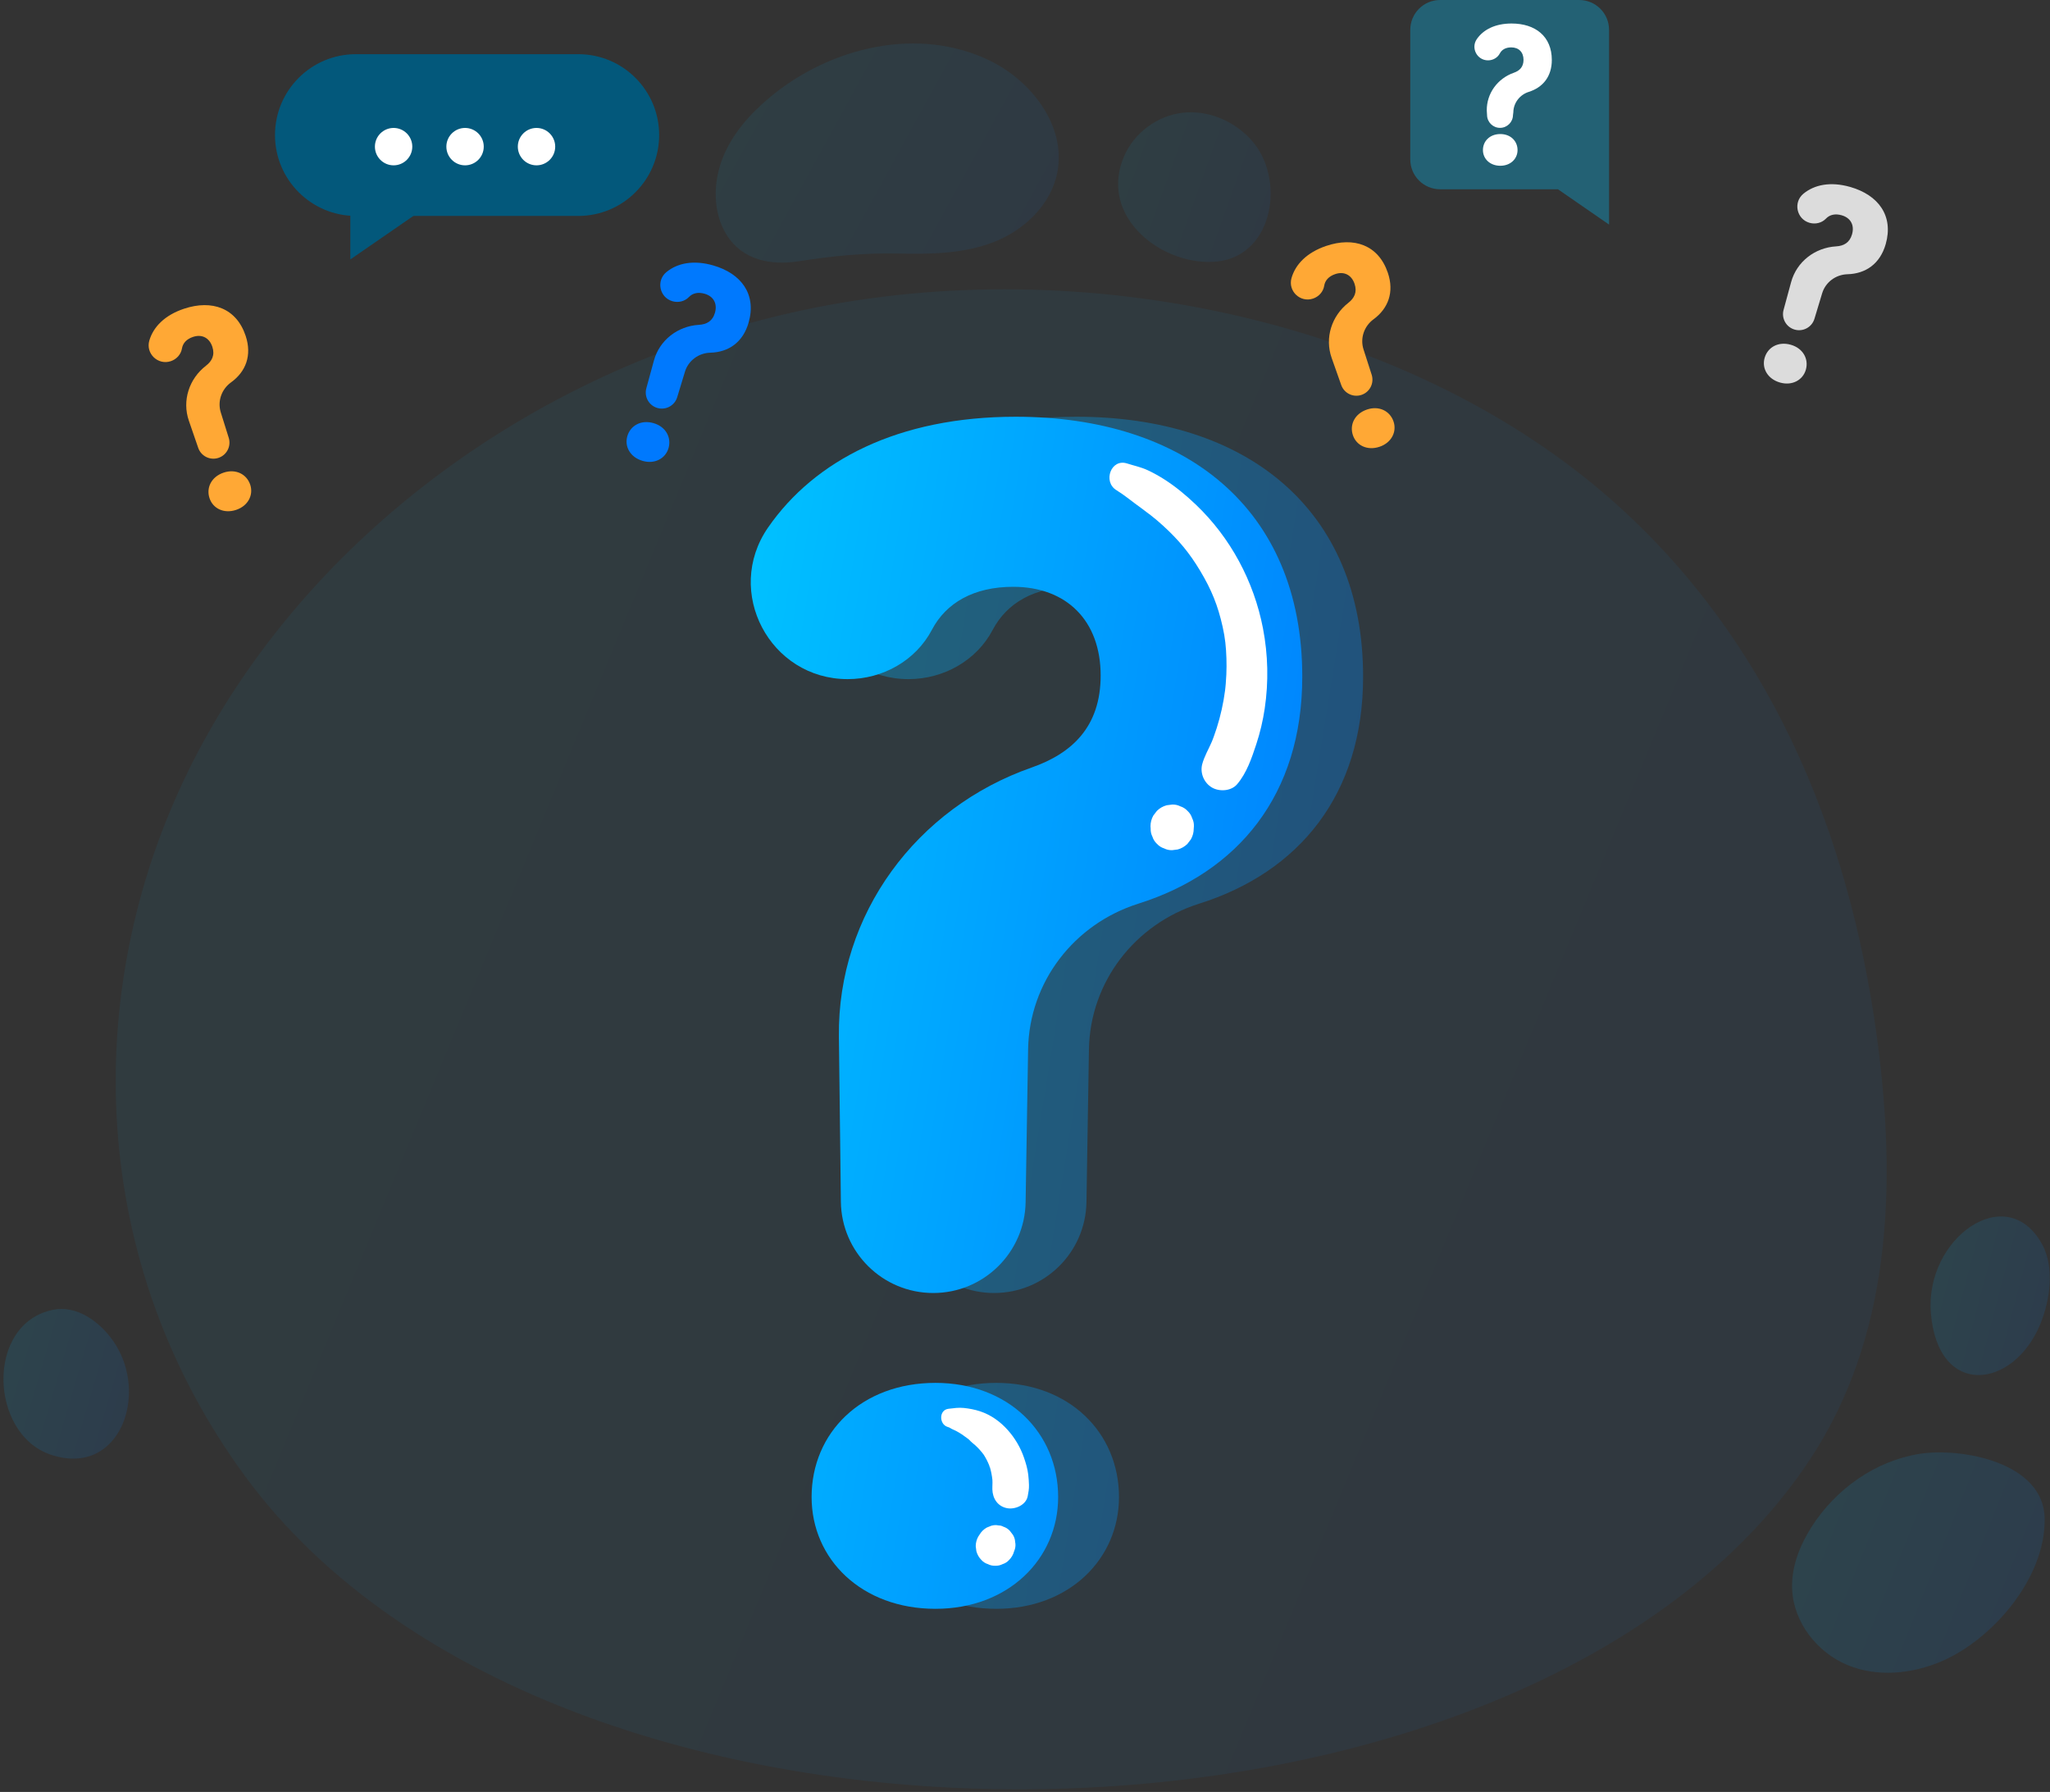 <svg xmlns="http://www.w3.org/2000/svg" width="492" height="430" viewBox="0 0 492 430" fill="none"><rect x="0" y="0" width="492" height="430" fill="#333333" stroke="none"/><path opacity="0.06" d="M58.925 354.373C21.328 303.332 19.027 238.34 45.201 184.967C71.177 131.998 125.477 88.842 192.539 74.459C259.601 60.076 338.153 76.859 387.178 120.318C427.381 155.956 445.151 205.068 450.958 252.706C455.029 286.107 453.479 321.116 434.599 349.905C367.495 452.227 135.158 457.865 58.925 354.373Z" fill="url(#paint0_linear_49_1242)"></path><path opacity="0.08" d="M269.725 37.62C272.169 31.834 277.803 27.756 283.82 27.058C289.837 26.36 296.047 28.926 300.228 33.498C308.662 42.718 305.712 61.272 292.201 62.74C279.267 64.147 263.557 52.222 269.725 37.62Z" fill="url(#paint1_linear_49_1242)"></path><path opacity="0.08" d="M174.351 56.297C171.061 50.965 171.105 43.891 173.402 38.018C175.697 32.144 179.986 27.339 184.73 23.379C199.448 11.095 220.657 6.24 237.703 14.62C247.505 19.439 255.881 30.159 253.779 41.262C252.277 49.191 245.736 55.274 238.484 58.093C231.233 60.911 223.301 61.005 215.565 60.841C207.245 60.664 199.754 61.431 191.614 62.702C185.148 63.714 178.184 62.511 174.351 56.297Z" fill="url(#paint2_linear_49_1242)"></path><path opacity="0.12" d="M465.901 398.679C458.756 401.714 450.505 402.505 443.34 399.521C436.176 396.536 430.431 389.361 430.11 381.31C429.899 376.046 431.917 370.917 434.696 366.521C440.57 357.237 450.185 350.518 460.721 348.863C470.664 347.301 490.52 350.837 490.722 364.391C490.937 378.892 477.955 393.559 465.901 398.679Z" fill="url(#paint3_linear_49_1242)"></path><path opacity="0.12" d="M27.255 321.909C23.907 317.06 18.358 313.137 12.742 314.29C-3.532 317.629 -2.527 344.031 12.07 349.025C28.684 354.708 35.951 334.51 27.255 321.909Z" fill="url(#paint4_linear_49_1242)"></path><path opacity="0.12" d="M489.624 317.849C492.103 311.894 493.073 304.054 490.149 298.655C481.673 283.005 461.903 297.127 463.412 315.115C465.129 335.585 483.182 333.325 489.624 317.849Z" fill="url(#paint5_linear_49_1242)"></path><path opacity="0.32" d="M258.357 100.001C298.872 100.001 327.146 121.863 327.146 162.379C327.146 190.72 311.744 209.292 287.807 216.844C272.381 221.71 261.611 235.633 261.348 251.807L260.751 288.457C260.555 300.559 250.687 310.268 238.583 310.268C226.44 310.268 216.557 300.502 216.413 288.362L215.939 248.715C215.588 219.4 234.524 193.846 262.199 184.173C271.987 180.751 278.76 174.31 278.76 162.088C278.76 148.971 270.598 140.81 257.773 140.81C248.315 140.81 241.668 144.645 238.258 151.129C234.356 158.548 226.424 162.962 218.041 162.962C199.349 162.962 188.294 141.959 198.935 126.591C210.101 110.464 230.197 100.001 258.357 100.001ZM239.119 386.051C221.339 386.051 209.388 374.099 209.388 359.234C209.388 343.787 221.338 331.835 239.119 331.835C256.607 331.835 268.558 343.786 268.558 359.234C268.558 374.101 256.607 386.051 239.119 386.051Z" fill="url(#paint6_linear_49_1242)"></path><path d="M243.754 100.001C284.269 100.001 312.543 121.863 312.543 162.379C312.543 190.72 297.142 209.292 273.204 216.844C257.778 221.71 247.009 235.633 246.745 251.807L246.148 288.457C245.952 300.559 236.084 310.268 223.98 310.268C211.839 310.268 201.955 300.502 201.81 288.362L201.336 248.715C200.986 219.4 219.922 193.846 247.596 184.173C257.384 180.751 264.157 174.31 264.157 162.088C264.157 148.971 255.994 140.81 243.17 140.81C233.712 140.81 227.066 144.645 223.655 151.129C219.753 158.548 211.821 162.962 203.438 162.962C184.746 162.962 173.692 141.959 184.332 126.591C195.498 110.464 215.594 100.001 243.754 100.001ZM224.516 386.051C206.736 386.051 194.785 374.099 194.785 359.234C194.785 343.787 206.735 331.835 224.516 331.835C242.005 331.835 253.955 343.786 253.955 359.234C253.955 374.101 242.005 386.051 224.516 386.051Z" fill="url(#paint7_linear_49_1242)"></path><path d="M303.11 150.758C300.933 139.489 295.315 128.999 286.986 121.071C284.691 118.886 282.184 116.791 279.512 115.082C278.207 114.247 276.825 113.468 275.419 112.819C273.811 112.077 272.159 111.744 270.493 111.211C266.63 109.975 264.654 115.571 267.897 117.59C270.036 118.92 271.73 120.382 273.92 121.945C273.946 121.963 274.211 122.159 274.296 122.22C274.633 122.475 274.966 122.735 275.305 122.988C275.42 123.073 276.062 123.557 276.189 123.648C277.201 124.44 278.183 125.271 279.131 126.137C282.961 129.639 285.512 132.755 288.027 136.95C290.756 141.497 292.29 145.267 293.444 150.444C294.035 153.091 294.253 155.209 294.343 157.991C294.384 159.279 294.376 160.569 294.322 161.856C294.29 162.593 294.243 163.329 294.181 164.063C294.158 164.34 294.131 164.615 294.103 164.89C294.093 164.994 294.031 165.527 294.019 165.662C293.622 168.721 292.95 171.751 292.016 174.689C291.793 175.391 291.555 176.088 291.301 176.779C291.19 177.081 291.075 177.382 290.958 177.681C290.916 177.784 290.816 178.027 290.781 178.106C290.022 179.85 289.022 181.53 288.532 183.374C287.964 185.513 288.981 187.904 290.902 188.995C292.705 190.022 295.501 189.835 296.912 188.181C299.198 185.5 300.409 181.914 301.502 178.601C302.424 175.803 303.103 172.927 303.534 170.013C304.483 163.592 304.342 157.134 303.11 150.758Z" fill="white"></path><path d="M286.114 196.323C285.906 195.654 285.538 195.076 285.012 194.588C284.524 194.062 283.945 193.694 283.276 193.486C282.671 193.178 282.021 193.036 281.329 193.061C280.888 193.118 280.448 193.175 280.007 193.231C279.099 193.473 278.312 193.925 277.646 194.588L276.799 195.698C276.35 196.496 276.123 197.353 276.121 198.27C276.135 198.46 276.148 198.649 276.162 198.84C276.136 199.527 276.276 200.171 276.582 200.771C276.789 201.436 277.154 202.009 277.675 202.494C278.159 203.016 278.733 203.38 279.398 203.586C279.998 203.891 280.642 204.031 281.33 204.007C281.767 203.952 282.204 203.895 282.641 203.839C283.541 203.6 284.322 203.151 284.983 202.494C285.263 202.126 285.544 201.759 285.824 201.392C286.269 200.6 286.493 199.749 286.497 198.84C286.511 198.65 286.523 198.461 286.537 198.27C286.564 197.578 286.421 196.929 286.114 196.323Z" fill="white"></path><path d="M246.955 356.334C246.929 355.518 246.877 354.699 246.783 353.888C246.615 352.445 246.205 351.082 245.732 349.713C244.905 347.317 243.564 345.057 241.875 343.165C240.031 341.1 237.812 339.505 235.168 338.638C233.938 338.234 232.618 337.994 231.332 337.855C230.069 337.72 228.889 337.907 227.641 338.052C225.331 338.323 225.358 341.703 227.372 342.384C227.372 342.384 227.819 342.557 227.826 342.542C228.009 342.641 228.182 342.759 228.366 342.856C228.684 343.024 229.016 343.178 229.349 343.314C229.436 343.358 229.522 343.402 229.608 343.45C230.442 343.895 231.217 344.422 231.968 344.995C232.14 345.127 232.315 345.258 232.487 345.392C232.526 345.423 232.564 345.456 232.602 345.486C233.016 345.96 233.586 346.405 234.063 346.812C234.085 346.833 234.102 346.848 234.13 346.874C234.289 347.022 234.445 347.172 234.598 347.326C234.966 347.696 235.315 348.086 235.644 348.492C235.783 348.663 235.918 348.838 236.05 349.015C236.079 349.055 236.091 349.069 236.113 349.099C236.34 349.474 236.569 349.848 236.772 350.239C236.996 350.673 237.201 351.118 237.386 351.572C237.462 351.758 237.631 352.591 237.537 351.925C237.442 351.257 237.556 351.995 237.604 352.164C237.875 353.104 238.062 354.068 238.169 355.04C238.173 355.069 238.175 355.099 238.178 355.129C238.172 355.346 238.195 355.584 238.194 355.788C238.19 356.325 238.151 356.854 238.166 357.39C238.228 359.581 239.439 361.47 241.696 361.903C243.606 362.27 246.24 361.162 246.651 359.026C246.833 358.075 246.985 357.283 246.955 356.334Z" fill="white"></path><path d="M243.636 370.014C243.609 369.409 243.434 368.842 243.109 368.314C242.858 367.984 242.606 367.655 242.355 367.326C241.921 366.858 241.407 366.532 240.811 366.346C240.456 366.146 240.075 366.045 239.668 366.044C239.08 365.918 238.493 365.943 237.905 366.119C237.534 366.269 237.162 366.421 236.792 366.571C236.056 366.996 235.476 367.576 235.051 368.312C234.962 368.447 234.874 368.581 234.785 368.715C234.381 369.434 234.178 370.205 234.175 371.03L234.327 372.218C234.545 373.035 234.952 373.743 235.547 374.343C235.987 374.816 236.507 375.147 237.109 375.334C237.654 375.611 238.238 375.739 238.861 375.716C239.484 375.739 240.068 375.611 240.612 375.334C241.215 375.147 241.735 374.816 242.174 374.343C242.771 373.743 243.178 373.034 243.394 372.218C243.45 372.07 243.504 371.922 243.56 371.774C243.736 371.19 243.762 370.603 243.636 370.014Z" fill="white"></path><path d="M171.151 63.686C177.925 65.625 181.606 70.635 179.667 77.409C178.311 82.148 174.846 84.516 170.481 84.632C167.669 84.708 165.202 86.52 164.383 89.212L162.529 95.312C161.916 97.326 159.802 98.478 157.778 97.898C155.748 97.317 154.563 95.212 155.12 93.174L156.939 86.523C158.283 81.604 162.673 78.238 167.764 77.945C169.564 77.841 171.005 77.088 171.59 75.045C172.218 72.852 171.244 71.097 169.1 70.483C167.518 70.03 166.223 70.354 165.343 71.274C164.335 72.327 162.798 72.686 161.396 72.284C158.271 71.39 157.428 67.349 159.943 65.288C162.581 63.125 166.443 62.338 171.151 63.686ZM154.24 110.596C151.268 109.745 149.841 107.174 150.553 104.689C151.293 102.106 153.863 100.679 156.836 101.531C159.76 102.368 161.187 104.938 160.447 107.521C159.736 110.006 157.164 111.433 154.24 110.596Z" fill="#0079FE"></path><path d="M44.197 74.074C50.887 71.859 56.75 73.922 58.965 80.611C60.514 85.29 58.987 89.199 55.448 91.754C53.167 93.401 52.151 96.289 52.991 98.973L54.896 105.057C55.525 107.067 54.427 109.209 52.429 109.87C50.424 110.534 48.259 109.462 47.571 107.466L45.324 100.946C43.664 96.125 45.393 90.87 49.434 87.76C50.862 86.66 51.628 85.227 50.96 83.208C50.243 81.042 48.448 80.14 46.331 80.842C44.769 81.359 43.883 82.356 43.673 83.612C43.435 85.051 42.367 86.214 40.983 86.672C37.897 87.694 34.923 84.83 35.839 81.712C36.801 78.44 39.547 75.613 44.197 74.074ZM56.661 122.355C53.725 123.327 51.098 122.007 50.286 119.553C49.44 117.003 50.761 114.376 53.696 113.404C56.583 112.448 59.21 113.767 60.055 116.317C60.868 118.772 59.549 121.399 56.661 122.355Z" fill="#FFA835"></path><path d="M444.036 44.857C450.814 46.785 454.503 51.788 452.575 58.565C451.225 63.307 447.765 65.681 443.402 65.804C440.59 65.884 438.125 67.7 437.311 70.393L435.467 76.496C434.857 78.511 432.745 79.666 430.721 79.089C428.689 78.511 427.501 76.406 428.055 74.369L429.863 67.714C431.199 62.794 435.584 59.42 440.673 59.119C442.473 59.013 443.913 58.258 444.494 56.213C445.119 54.018 444.142 52.264 441.996 51.654C440.414 51.204 439.119 51.529 438.24 52.452C437.235 53.507 435.698 53.868 434.296 53.469C431.168 52.579 430.319 48.54 432.831 46.475C435.466 44.311 439.325 43.517 444.036 44.857ZM427.204 91.794C424.229 90.948 422.798 88.38 423.506 85.893C424.241 83.309 426.809 81.879 429.784 82.725C432.709 83.557 434.141 86.125 433.405 88.709C432.698 91.196 430.13 92.626 427.204 91.794Z" fill="#DCDCDC"></path><path d="M318.259 59.021C324.931 56.754 330.811 58.771 333.078 65.442C334.664 70.11 333.167 74.029 329.649 76.613C327.38 78.278 326.386 81.173 327.248 83.852L329.201 89.921C329.846 91.925 328.764 94.076 326.771 94.754C324.772 95.434 322.597 94.378 321.894 92.387L319.597 85.885C317.898 81.077 319.586 75.809 323.602 72.667C325.022 71.556 325.777 70.117 325.093 68.104C324.359 65.944 322.558 65.057 320.447 65.774C318.889 66.304 318.009 67.307 317.811 68.565C317.583 70.006 316.524 71.176 315.143 71.645C312.065 72.692 309.069 69.851 309.961 66.725C310.898 63.444 313.622 60.597 318.259 59.021ZM331.101 107.202C328.173 108.198 325.536 106.898 324.704 104.451C323.839 101.907 325.138 99.27 328.066 98.275C330.946 97.295 333.582 98.595 334.447 101.138C335.28 103.587 333.981 106.224 331.101 107.202Z" fill="#FFA835"></path><path d="M138.788 51.815H85.408C74.689 51.815 66 43.127 66 32.408C66 21.689 74.689 13 85.408 13H138.788C149.507 13 158.196 21.689 158.196 32.408C158.197 43.125 149.507 51.815 138.788 51.815Z" fill="#03587B"></path><path d="M84.082 42.07V62.249L110.069 44.325L84.082 42.07Z" fill="#03587B"></path><path d="M98.95 35.187C98.95 37.664 96.942 39.673 94.464 39.673C91.987 39.673 89.978 37.664 89.978 35.187C89.978 32.709 91.987 30.701 94.464 30.701C96.942 30.701 98.95 32.709 98.95 35.187Z" fill="white"></path><path d="M116.1 35.187C116.1 37.664 114.092 39.673 111.614 39.673C109.136 39.673 107.128 37.664 107.128 35.187C107.128 32.709 109.136 30.701 111.614 30.701C114.092 30.701 116.1 32.709 116.1 35.187Z" fill="white"></path><path d="M133.249 35.187C133.249 37.664 131.241 39.673 128.763 39.673C126.286 39.673 124.277 37.664 124.277 35.187C124.277 32.709 126.286 30.701 128.763 30.701C131.241 30.701 133.249 32.709 133.249 35.187Z" fill="white"></path><path opacity="0.32" d="M386.175 53.891L373.908 45.418H345.626C341.672 45.418 338.467 42.213 338.467 38.259V7.159C338.467 3.205 341.672 0 345.626 0H379.015C382.969 0 386.174 3.205 386.174 7.159V53.891H386.175Z" fill="#00C3FF"></path><path d="M362.779 5.642C368.467 5.642 372.436 8.711 372.436 14.398C372.436 18.376 370.274 20.983 366.914 22.044C364.748 22.727 363.236 24.681 363.2 26.952L363.117 27.619C363.089 29.318 361.704 30.68 360.004 30.68C358.3 30.68 356.913 29.309 356.892 27.605L356.826 26.517C356.776 22.402 359.436 18.814 363.32 17.457C364.694 16.977 365.645 16.073 365.645 14.357C365.645 12.517 364.5 11.371 362.699 11.371C361.372 11.371 360.439 11.91 359.96 12.82C359.412 13.861 358.299 14.481 357.122 14.481C354.498 14.481 352.946 11.533 354.44 9.375C356.005 7.112 358.826 5.642 362.779 5.642ZM360.078 39.776C357.582 39.776 355.905 38.098 355.905 36.011C355.905 33.843 357.582 32.165 360.078 32.165C362.533 32.165 364.211 33.843 364.211 36.011C364.212 38.098 362.533 39.776 360.078 39.776Z" fill="white"></path><defs><linearGradient id="paint0_linear_49_1242" x1="27.77" y1="69.424" x2="517.846" y2="272.008" gradientUnits="userSpaceOnUse"><stop stop-color="#00C3FF"></stop><stop offset="1" stop-color="#0079FE"></stop></linearGradient><linearGradient id="paint1_linear_49_1242" x1="268.342" y1="26.944" x2="312.188" y2="42.595" gradientUnits="userSpaceOnUse"><stop stop-color="#00C3FF"></stop><stop offset="1" stop-color="#0079FE"></stop></linearGradient><linearGradient id="paint2_linear_49_1242" x1="171.768" y1="10.434" x2="257.248" y2="57.287" gradientUnits="userSpaceOnUse"><stop stop-color="#00C3FF"></stop><stop offset="1" stop-color="#0079FE"></stop></linearGradient><linearGradient id="paint3_linear_49_1242" x1="430.094" y1="348.52" x2="500.592" y2="376.817" gradientUnits="userSpaceOnUse"><stop stop-color="#00C3FF"></stop><stop offset="1" stop-color="#0079FE"></stop></linearGradient><linearGradient id="paint4_linear_49_1242" x1="0.829" y1="314.087" x2="38.273" y2="325.079" gradientUnits="userSpaceOnUse"><stop stop-color="#00C3FF"></stop><stop offset="1" stop-color="#0079FE"></stop></linearGradient><linearGradient id="paint5_linear_49_1242" x1="463.33" y1="291.908" x2="499.465" y2="301.422" gradientUnits="userSpaceOnUse"><stop stop-color="#00C3FF"></stop><stop offset="1" stop-color="#0079FE"></stop></linearGradient><linearGradient id="paint6_linear_49_1242" x1="194.784" y1="100.001" x2="368.913" y2="128.208" gradientUnits="userSpaceOnUse"><stop stop-color="#00C3FF"></stop><stop offset="1" stop-color="#0079FE"></stop></linearGradient><linearGradient id="paint7_linear_49_1242" x1="180.181" y1="100.001" x2="354.31" y2="128.208" gradientUnits="userSpaceOnUse"><stop stop-color="#00C3FF"></stop><stop offset="1" stop-color="#0079FE"></stop></linearGradient></defs></svg>